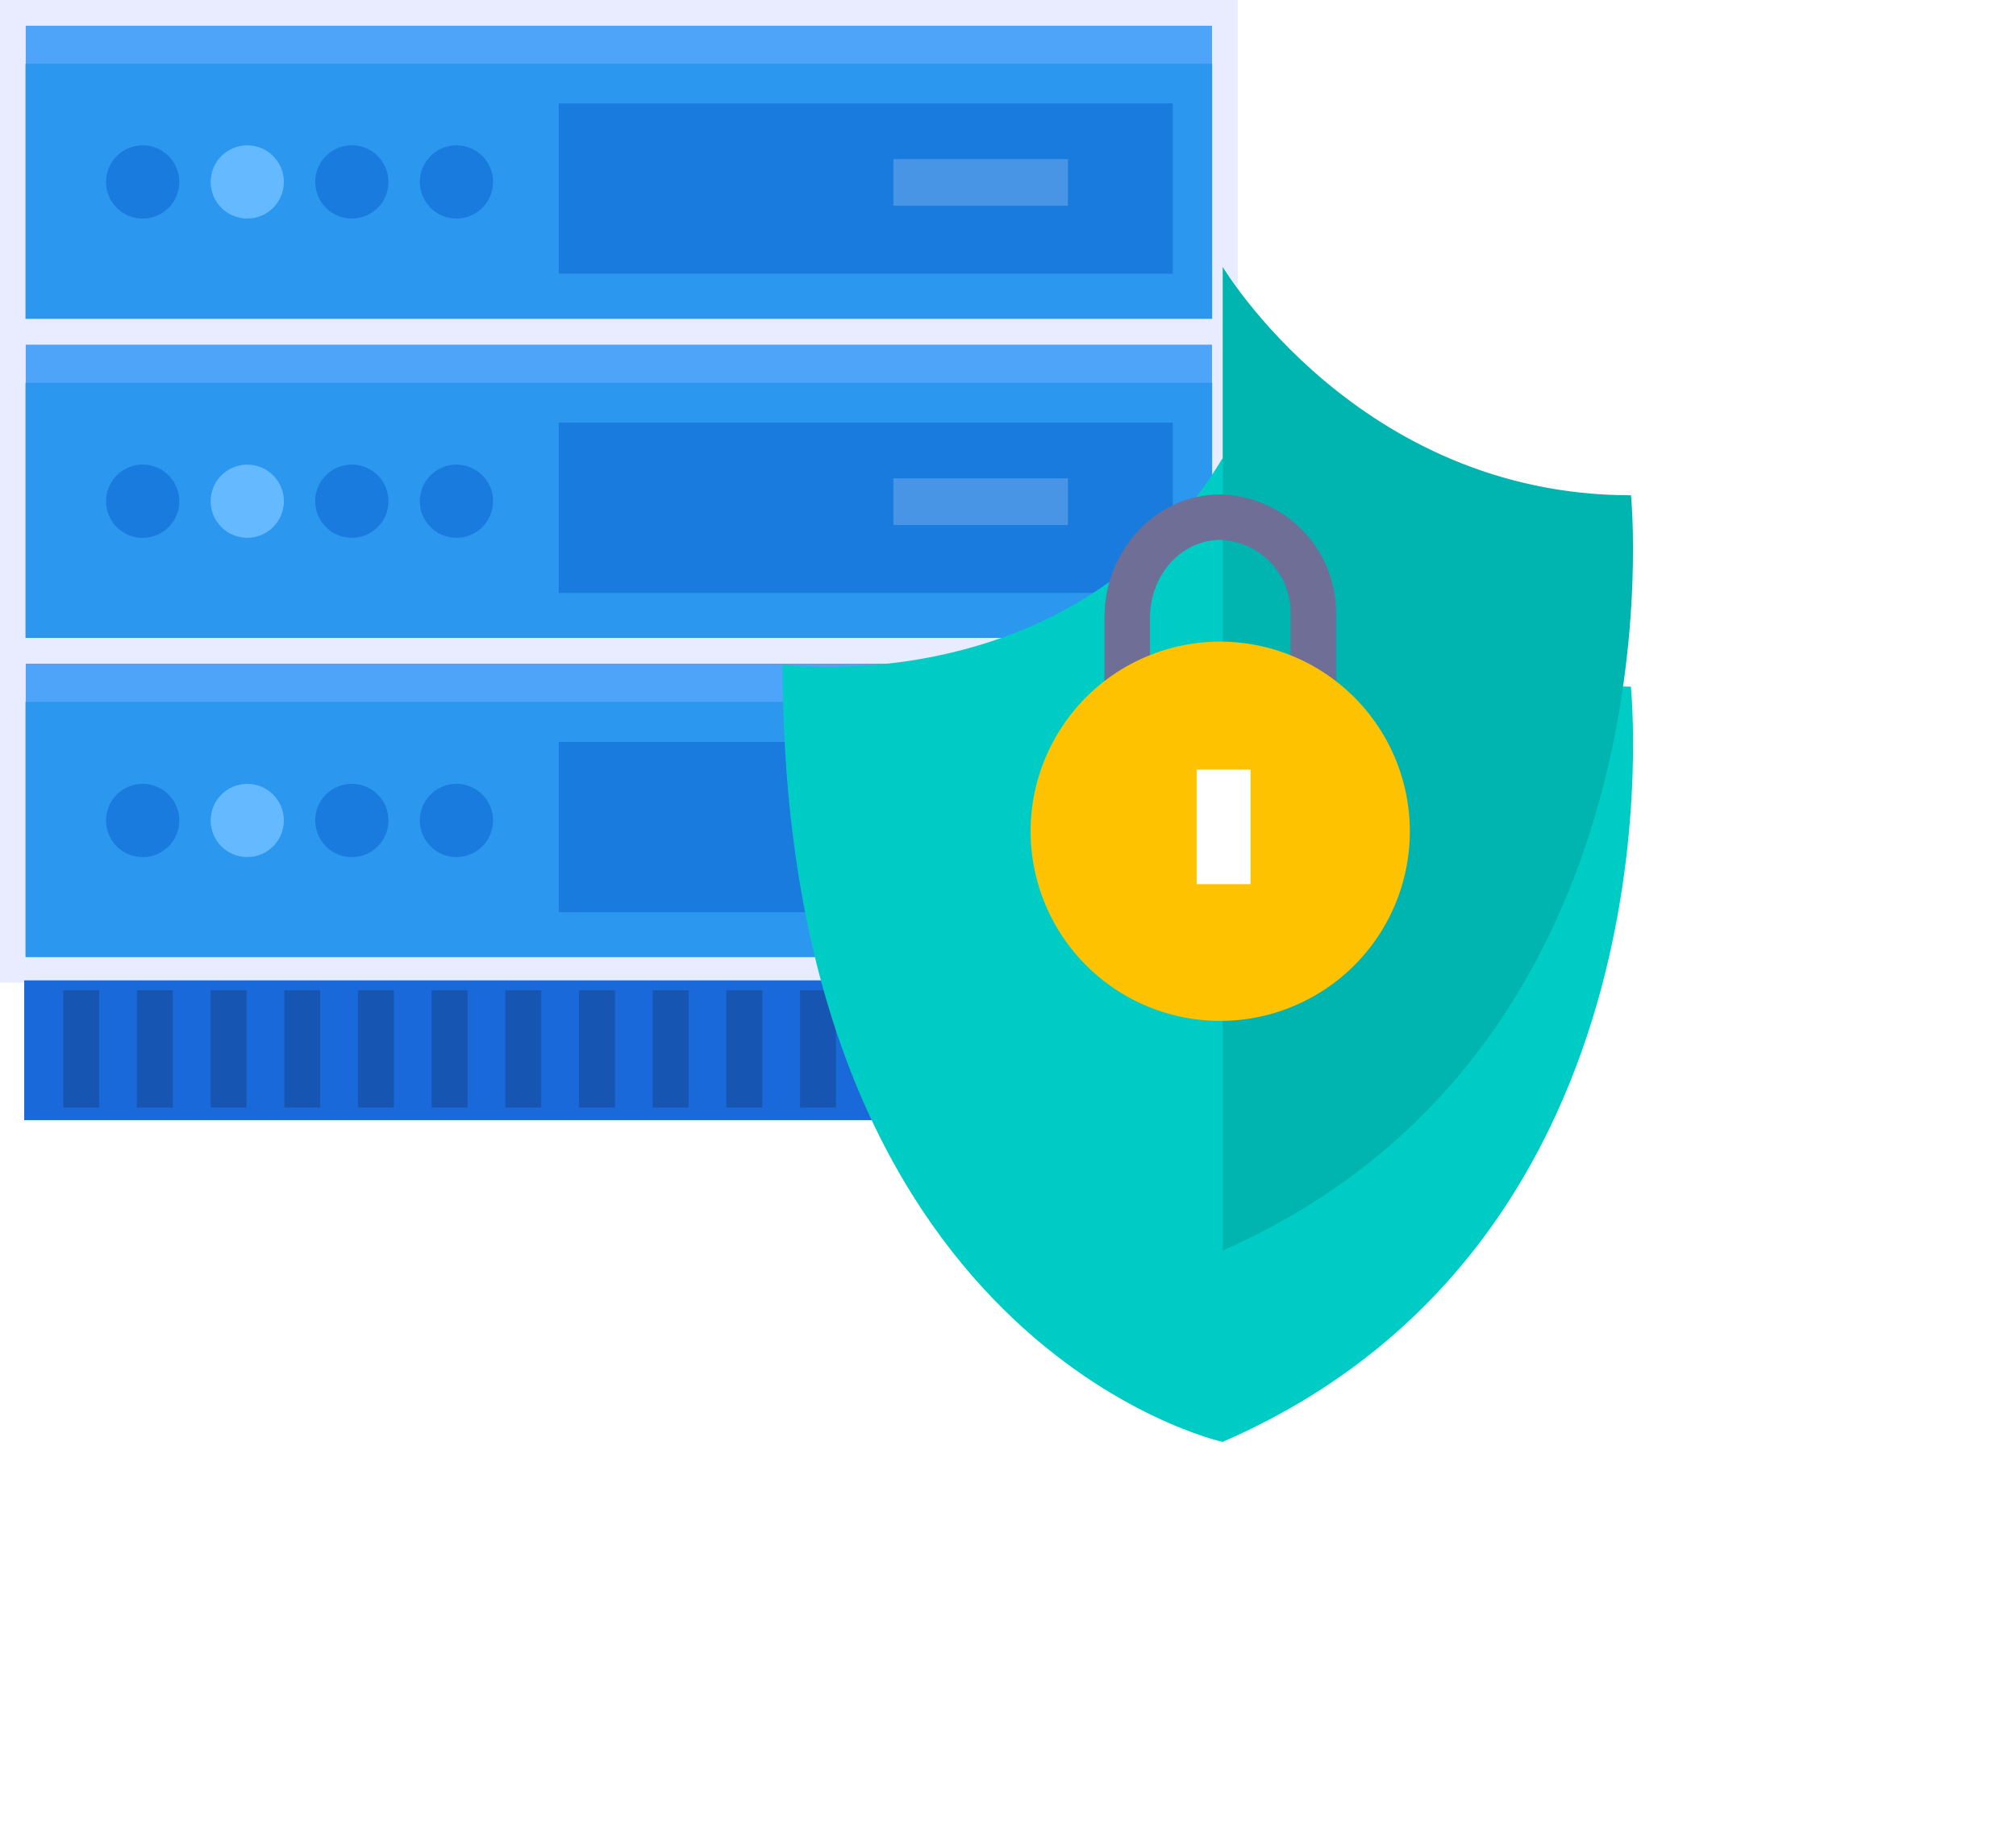 <svg xmlns="http://www.w3.org/2000/svg" xmlns:xlink="http://www.w3.org/1999/xlink" width="158" height="143" viewBox="0 0 158 143">
  <defs>
    <linearGradient id="linear-gradient" x1="0.5" x2="0.5" y2="1" gradientUnits="objectBoundingBox">
      <stop offset="0" stop-color="#2b97ef"/>
      <stop offset="1" stop-color="#2b97ef"/>
    </linearGradient>
    <filter id="userSpaceOnUse" x="31.347" y="5.914" width="126.653" height="137.086" filterUnits="userSpaceOnUse">
      <feOffset dy="15" input="SourceAlpha"/>
      <feGaussianBlur stdDeviation="10" result="blur"/>
      <feFlood flood-color="#195cb5" flood-opacity="0.478"/>
      <feComposite operator="in" in2="blur"/>
      <feComposite in="SourceGraphic"/>
    </filter>
  </defs>
  <g transform="translate(-302.658 -86.873)">
    <g transform="translate(304.591 88.639)">
      <g transform="translate(0.067 0.234)" fill="#4ea4f9" stroke="#e9ebff" stroke-width="2">
        <rect width="93" height="23" stroke="none"/>
        <rect x="-1" y="-1" width="95" height="25" fill="none"/>
      </g>
      <rect width="93" height="20" transform="translate(0.067 3.234)" fill="url(#linear-gradient)"/>
      <g transform="translate(6.38 9.623)">
        <path d="M0,2.869A2.869,2.869,0,1,1,2.869,5.739,2.868,2.868,0,0,1,0,2.869Zm24.593,0a2.868,2.868,0,1,1,2.868,2.868A2.869,2.869,0,0,1,24.593,2.869Zm-8.2,0a2.869,2.869,0,1,1,2.868,2.868A2.869,2.869,0,0,1,16.395,2.869Z" fill="#197bdd"/>
        <circle cx="2.869" cy="2.869" r="2.869" transform="translate(8.197 0)" fill="#64b9ff"/>
      </g>
      <rect width="48.117" height="13.344" transform="translate(41.862 6.339)" fill="#197bdd"/>
      <rect width="3.656" height="13.682" transform="translate(81.767 10.702) rotate(90)" fill="#4795e4"/>
    </g>
    <g transform="translate(304.591 113.66)">
      <g transform="translate(0.067 0.213)" fill="#4ea4f9" stroke="#e9ebff" stroke-width="2">
        <rect width="93" height="23" stroke="none"/>
        <rect x="-1" y="-1" width="95" height="25" fill="none"/>
      </g>
      <rect width="93" height="20" transform="translate(0.067 3.213)" fill="#2b97ef"/>
      <g transform="translate(6.38 9.623)">
        <path d="M0,2.869A2.869,2.869,0,1,1,2.869,5.739,2.868,2.868,0,0,1,0,2.869Zm24.593,0a2.868,2.868,0,1,1,2.868,2.868A2.869,2.869,0,0,1,24.593,2.869Zm-8.2,0a2.869,2.869,0,1,1,2.868,2.868A2.869,2.869,0,0,1,16.395,2.869Z" fill="#197bdd" stroke="rgba(0,0,0,0)" stroke-width="1"/>
        <circle cx="2.869" cy="2.869" r="2.869" transform="translate(8.197 0)" fill="#64b9ff"/>
      </g>
      <rect width="48.117" height="13.344" transform="translate(41.862 6.339)" fill="#197bdd"/>
      <rect width="3.656" height="13.682" transform="translate(81.767 10.702) rotate(90)" fill="#4795e4"/>
    </g>
    <g transform="translate(304.591 138.68)">
      <g transform="translate(0.067 0.192)" fill="#4ea4f9" stroke="#e9ebff" stroke-width="2">
        <rect width="93" height="23" stroke="none"/>
        <rect x="-1" y="-1" width="95" height="25" fill="none"/>
      </g>
      <rect width="93" height="20" transform="translate(0.067 3.192)" fill="#2b97ef"/>
      <g transform="translate(6.38 9.623)">
        <path d="M0,2.869A2.869,2.869,0,1,1,2.869,5.739,2.868,2.868,0,0,1,0,2.869Zm24.593,0a2.868,2.868,0,1,1,2.868,2.868A2.869,2.869,0,0,1,24.593,2.869Zm-8.2,0a2.869,2.869,0,1,1,2.868,2.868A2.869,2.869,0,0,1,16.395,2.869Z" fill="#197bdd" stroke="rgba(0,0,0,0)" stroke-width="1"/>
        <circle cx="2.869" cy="2.869" r="2.869" transform="translate(8.197 0)" fill="#64b9ff"/>
      </g>
      <rect width="48.117" height="13.344" transform="translate(41.862 6.339)" fill="#197bdd"/>
      <rect width="3.656" height="13.682" transform="translate(81.767 10.702) rotate(90)" fill="#4795e4"/>
    </g>
    <g transform="translate(302.886 163.702)">
      <rect width="10.953" height="95.549" transform="translate(1.669 10.953) rotate(-90)" fill="#1a69db"/>
      <g transform="translate(94.157 9.967) rotate(180)" opacity="0.3" style="mix-blend-mode: multiply;isolation: isolate">
        <path d="M86.611,9.189V0h2.816V9.189Zm-5.774,0V0h2.817V9.189Zm-5.774,0V0H77.88V9.189Zm-5.775,0V0h2.818V9.189Zm-5.774,0V0h2.818V9.189Zm-5.774,0V0h2.817V9.189Zm-5.774,0V0h2.817V9.189Zm-5.774,0V0h2.816V9.189Zm-5.776,0V0h2.818V9.189Zm-5.774,0V0h2.818V9.189Zm-5.774,0V0h2.816V9.189Zm-5.774,0V0h2.817V9.189Zm-5.776,0V0h2.818V9.189Zm-5.774,0V0h2.818V9.189Zm-5.774,0V0H8.59V9.189ZM0,9.189V0H2.817V9.189Z" fill="#0f264c" stroke="rgba(0,0,0,0)" stroke-width="1"/>
      </g>
    </g>
    <g transform="translate(364.005 107.787)">
      <g transform="matrix(1, 0, 0, 1, -61.35, -20.91)" filter="url(#userSpaceOnUse)">
        <path d="M75.963,16.175c0,53.325,34.476,60.911,34.476,60.911,36.47-15.838,32-59.191,32-59.191-21.336,0-32-17.9-32-17.9C98.8,19.271,75.963,16.175,75.963,16.175Z" transform="translate(-14.62 20.91)" fill="#00ccc6"/>
      </g>
      <path d="M565.94,17.9c-21.336,0-32-17.9-32-17.9V77.086C570.239,61.081,565.94,17.9,565.94,17.9Z" transform="translate(-499.46)" fill="#00b5b0"/>
      <path d="M414.5,252.646v-6.055c0-3.353,2.469-6.082,5.505-6.082a5.7,5.7,0,0,1,5.506,5.453v6.684h3.563v-6.684A9.278,9.278,0,0,0,420,236.947c-5,0-9.069,4.327-9.069,9.644v6.055H414.5Z" transform="translate(-385.716 -219.11)" fill="#6e6e96"/>
      <path d="M348.878,390.15a14.86,14.86,0,1,0,14.86,14.86A14.877,14.877,0,0,0,348.878,390.15Z" transform="translate(-314.592 -360.78)" fill="#ffc200"/>
      <path d="M506.857,523.4h4.224v8.976h-4.224Z" transform="translate(-474.42 -484)" fill="#fff"/>
    </g>
  </g>
</svg>
